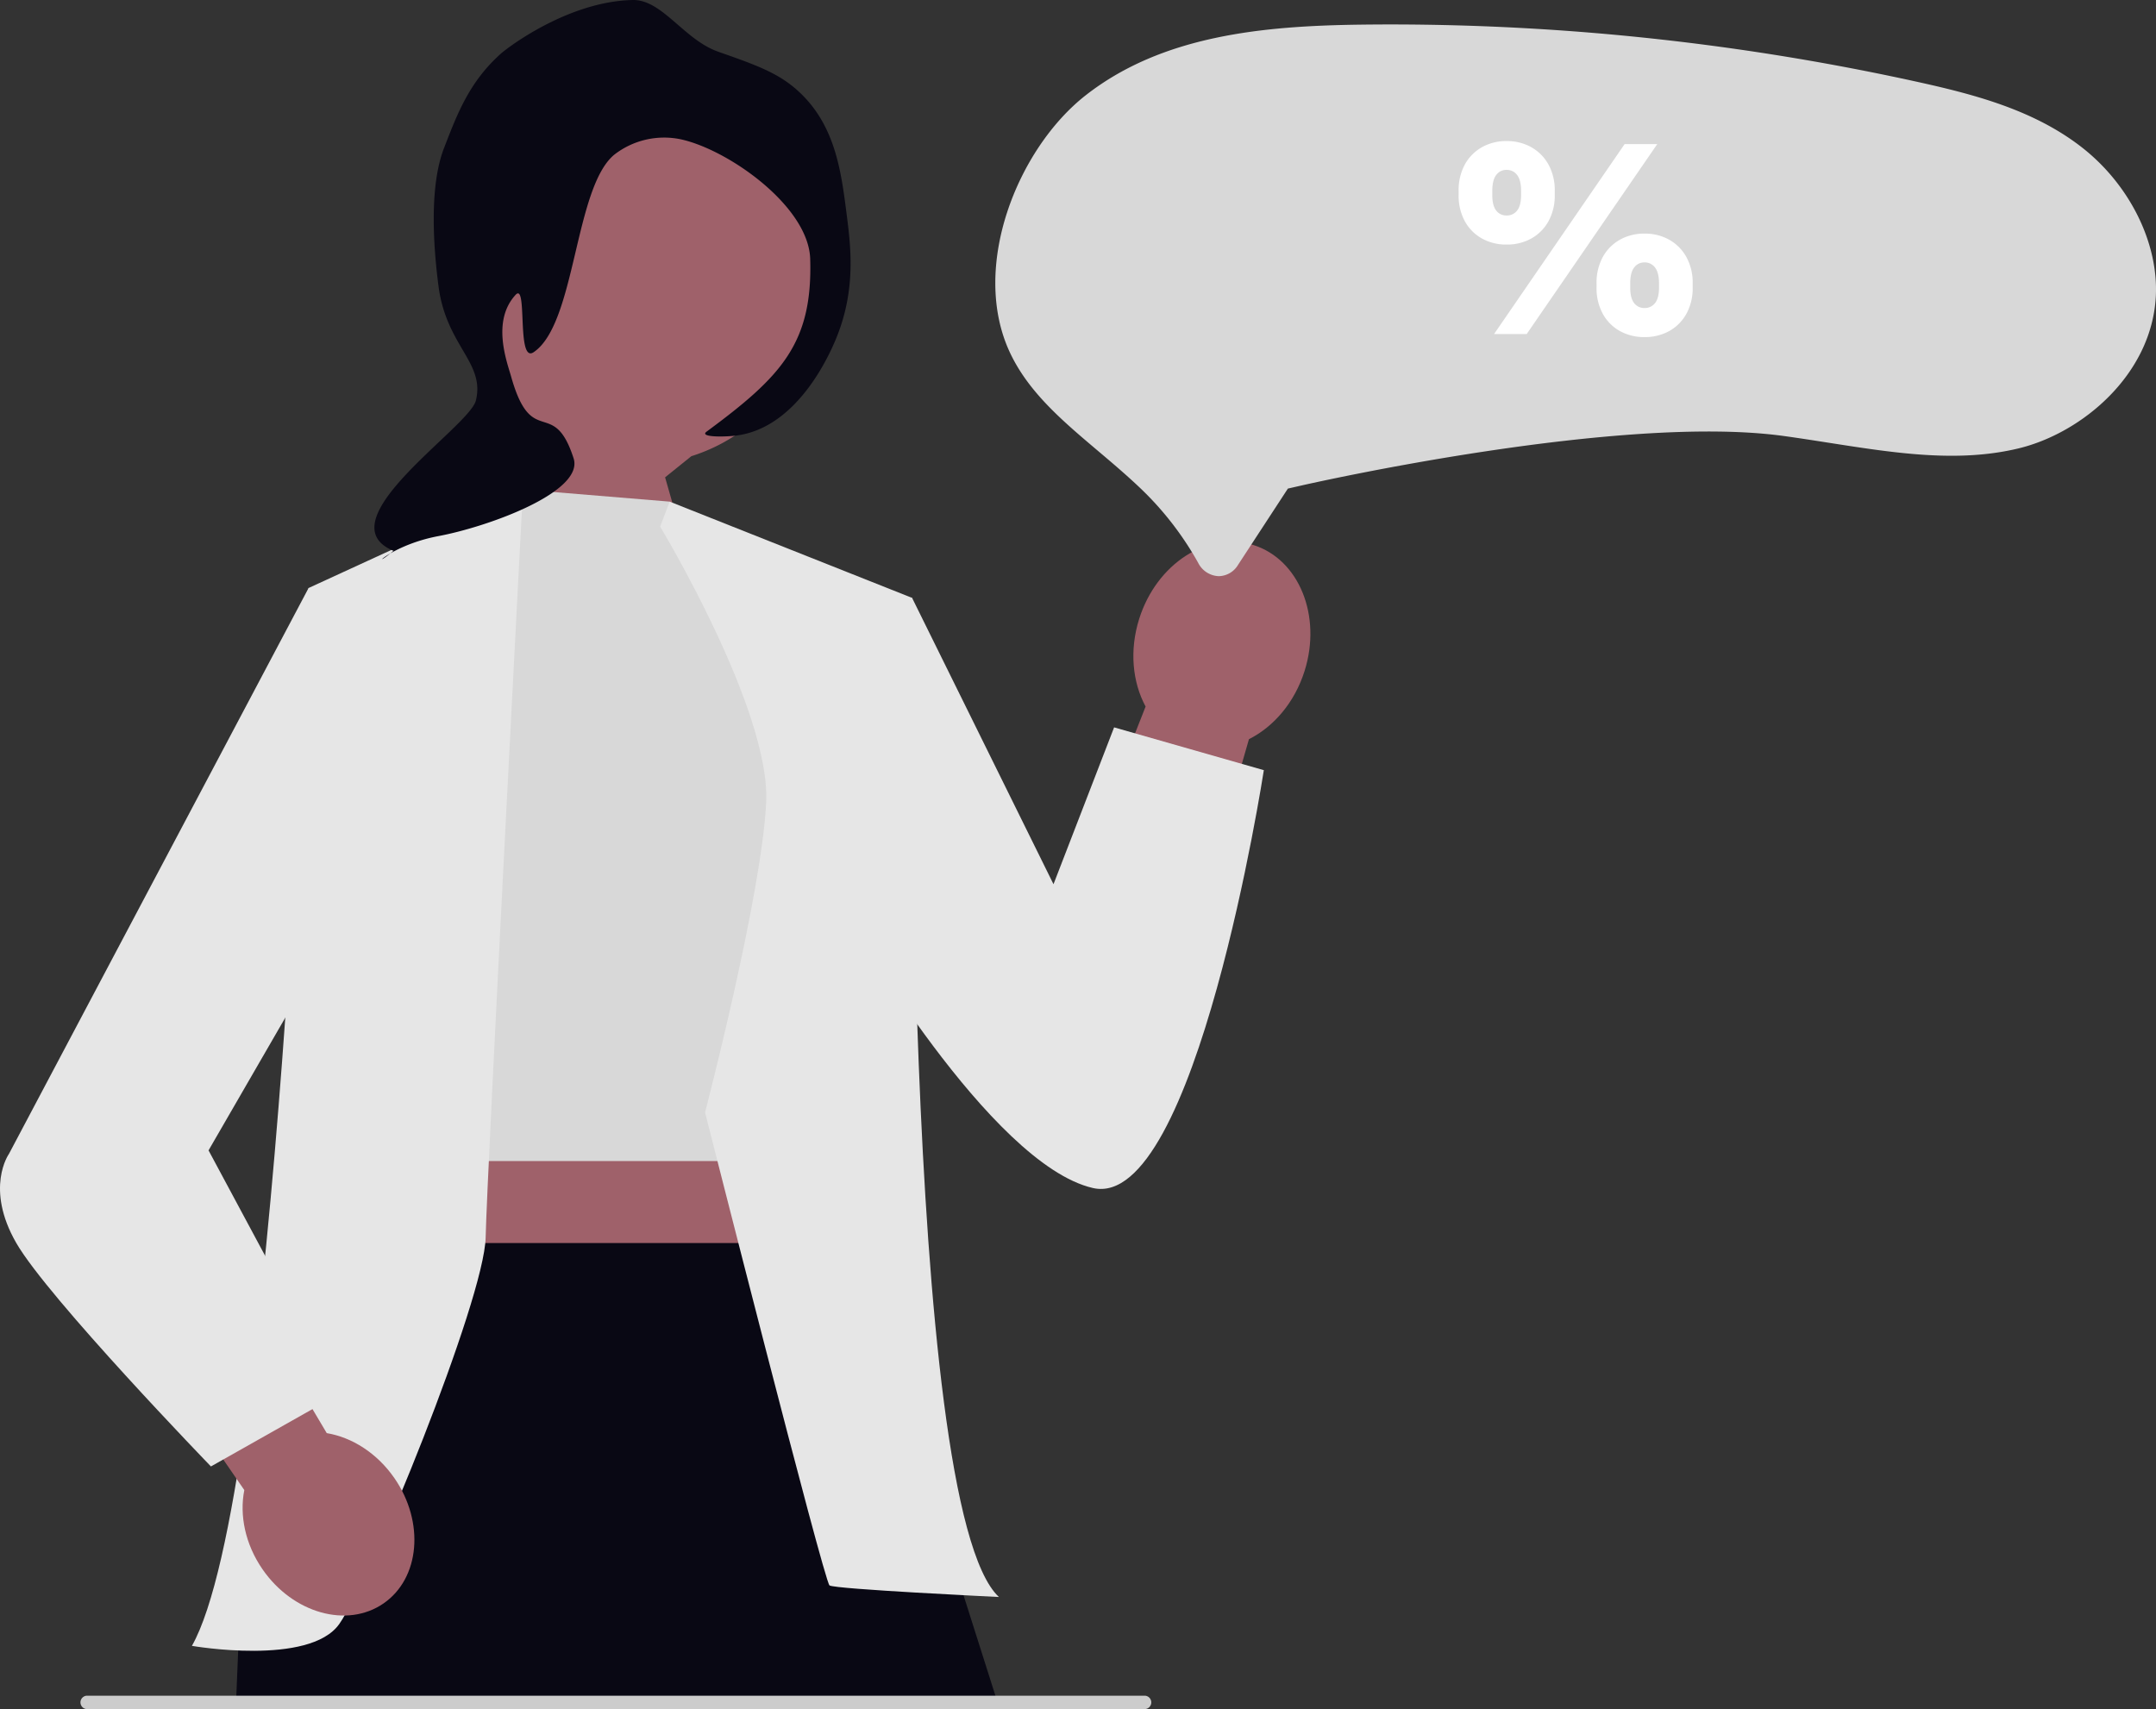 <svg xmlns="http://www.w3.org/2000/svg" width="813.039" height="644.6" viewBox="0 0 813.039 644.6" xmlns:xlink="http://www.w3.org/1999/xlink" role="img" artist="Katerina Limpitsouni" source="https://undraw.co/"><rect x="0" y="0" width="813.039" height="644.6" fill="#333333" stroke="none"/><g transform="translate(-604.42 -201.084)"><path d="M174.447,75.484a66.379,66.379,0,1,1,86.266,63.344l-9.9,7.974,17.767,62.185-20.7,14.646-65.417-54.514s14.132-18,21.711-38.3a66.307,66.307,0,0,1-29.728-55.338Z" transform="translate(604.42 234.316)" fill="#9f616a"/><path d="M470.989,245.556,423.431,410.821l-48.095-33.379,56.676-144.191c-4.943-9.154-6.171-21.185-2.417-33.078,6.569-20.809,25.855-33.271,43.076-27.835s25.857,26.712,19.288,47.521c-3.754,11.893-11.668,21.038-20.97,25.7Z" transform="translate(604.42 234.316)" fill="#9f616a"/><rect width="171.552" height="199.807" transform="translate(745.138 545.128)" fill="#9f616a"/><path d="M130.186,435.608,91.274,553.849l-2.318,56.536H376.665L321.177,435.608Z" transform="translate(604.42 234.316)" fill="#090814"/><path d="M431.948,611.367H32.511a2.539,2.539,0,0,1,0-5.023H431.948a2.533,2.533,0,0,1,0,5.023Z" transform="translate(604.42 234.316)" fill="#ccc"/><path d="M198.3,151.484l-40.781,93.13,4.035,160.059H299.389l4.327-169.834-51.172-78.874Z" transform="translate(604.42 234.316)" fill="#d8d8d8"/><path d="M116.371,188.543s-11.939,342.471-44,398.987c0,0,44.3,7.72,55.57-8.247s54.727-122.271,55.2-145.813,14.086-282.1,14.086-282.1l-80.858,37.173Z" transform="translate(604.42 234.316)" fill="#e6e6e6"/><path d="M248.944,165.377l3.6-9.411,91.407,36.3S339.686,534.514,376.69,569.1c0,0-61.82-2.949-63.873-4.365s-46.934-178.392-46.934-178.392,21.395-81.986,23.046-116.993-39.986-103.97-39.986-103.97Z" transform="translate(604.42 234.316)" fill="#e6e6e6"/><path d="M320.758,198.956l23.193-6.691,53.329,108,22.855-59.155L476.6,257.247s-25.666,166.562-64.469,157.6-91.375-100.428-91.375-100.428V198.956Z" transform="translate(604.42 234.316)" fill="#e6e6e6"/><path d="M92.13,528.775,14.3,415.627l35.781-31.48,73.139,123.146c9.486,1.582,18.967,7.508,25.522,16.993,11.468,16.6,9.631,37.744-4.1,47.235S110.468,575.253,99,558.657c-6.554-9.485-8.744-20.449-6.87-29.882Z" transform="translate(604.42 234.316)" fill="#9f616a"/><path d="M130.186,198.091l-13.815-9.549L3.361,402s-9.173,12.872,2.792,33.611S79.545,519.86,79.545,519.86l48.4-27.337-49.3-91.87,46.466-80.374,5.071-122.187Z" transform="translate(604.42 234.316)" fill="#e6e6e6"/><path d="M361.431,19.483c14.844,5.216,23.337,8.2,31.118,15.7,13.141,12.661,15.311,29.58,17.325,45.3,1.577,12.3,3.616,28.2-3.6,46.368-2.458,6.2-14.382,33.822-37.2,37.312-4.481.686-15,.865-11.97-1.374,28.067-20.72,40.045-33.229,39.064-65.164-.611-19.844-30.931-41.267-48.933-45.117a30.661,30.661,0,0,0-24.911,5.8c-15.131,12.422-14.487,63.79-30.443,74.527-6.562,4.417-2.191-26.67-6.813-21.629-9.122,9.946-3.272,25.168-1.631,30.979,7.776,27.518,15.922,7.168,23.509,30.666,4.084,12.633-31.941,25.759-50.952,29.34-18.743,3.531-26.822,13.752-16.974,5.566-26.494-11.119,28.6-46.627,31.075-56.691,3.539-14.382-11.156-20.514-14.1-43.2-2.013-15.514-3.428-37.7,2.054-51.925,5.172-13.431,9.664-25.088,21.416-35.659C282.294,17.747,305.079.489,329.24,0c11.123-.223,19.3,14.941,32.192,19.474h0Z" transform="translate(513.779 201.088)" fill="#090814"/><path d="M562.316,542.2c-.126,0-.252,0-.38-.009a9.051,9.051,0,0,1-7.429-5.025,118.732,118.732,0,0,0-21.971-28.3c-5.156-4.9-10.544-9.459-15.755-13.867-13.442-11.367-26.1-22.073-33.129-36.866-15.321-32.257,2.722-77.185,28.5-97.334,28.912-22.6,66.94-26.143,103.729-26.607q5.735-.072,11.477-.072h0a925.624,925.624,0,0,1,197.621,21.49c21.677,4.756,44.368,10.583,62.6,24.724,18.126,14.057,29.143,36.193,28.068,56.4-1.569,29.493-27.858,51.531-51.8,57.292-22.817,5.487-46.52,1.779-71.614-2.148-5.54-.866-11.268-1.763-16.932-2.542-61.56-8.462-177.2,17.621-182.1,18.735l-4.854,1.105L569.519,538a8.621,8.621,0,0,1-7.2,4.208Z" transform="translate(501.741 -123.815)" fill="#d8d8d8"/><path d="M77.354-14.776a18.691,18.691,0,0,1-9.278-2.283,16.508,16.508,0,0,1-6.442-6.49,20.1,20.1,0,0,1-2.356-9.975v-1.442A20.2,20.2,0,0,1,61.635-44.99,16.675,16.675,0,0,1,68.077-51.5a18.537,18.537,0,0,1,9.278-2.307A18.634,18.634,0,0,1,86.68-51.5a16.841,16.841,0,0,1,6.466,6.514,20.035,20.035,0,0,1,2.38,10.023v1.442a19.933,19.933,0,0,1-2.38,9.975,16.671,16.671,0,0,1-6.466,6.49A18.79,18.79,0,0,1,77.354-14.776Zm-52.014-34.9a18.691,18.691,0,0,1-9.278-2.283,16.508,16.508,0,0,1-6.442-6.49,20.1,20.1,0,0,1-2.356-9.975v-1.442A20.2,20.2,0,0,1,9.621-79.89,16.675,16.675,0,0,1,16.063-86.4a18.537,18.537,0,0,1,9.278-2.307A18.634,18.634,0,0,1,34.667-86.4a16.841,16.841,0,0,1,6.466,6.514,20.035,20.035,0,0,1,2.38,10.023v1.442a19.933,19.933,0,0,1-2.38,9.975,16.671,16.671,0,0,1-6.466,6.49A18.79,18.79,0,0,1,25.341-49.677ZM20.63-15.93,69.855-87.557H82.162L32.936-15.93Zm4.711-44.707a4.878,4.878,0,0,0,3.966-1.851q1.514-1.851,1.514-5.937v-1.442q0-4.134-1.514-6.057a4.808,4.808,0,0,0-3.966-1.923,4.7,4.7,0,0,0-3.894,1.923q-1.49,1.923-1.49,6.057v1.442q0,4.086,1.49,5.937A4.761,4.761,0,0,0,25.341-60.637Zm52.014,34.9a4.878,4.878,0,0,0,3.966-1.851q1.514-1.851,1.514-5.937v-1.442q0-4.134-1.514-6.057a4.808,4.808,0,0,0-3.966-1.923,4.7,4.7,0,0,0-3.894,1.923q-1.49,1.923-1.49,6.057v1.442q0,4.086,1.49,5.937A4.761,4.761,0,0,0,77.354-25.737Z" transform="translate(1147.212 343)" fill="#fff"/></g></svg>